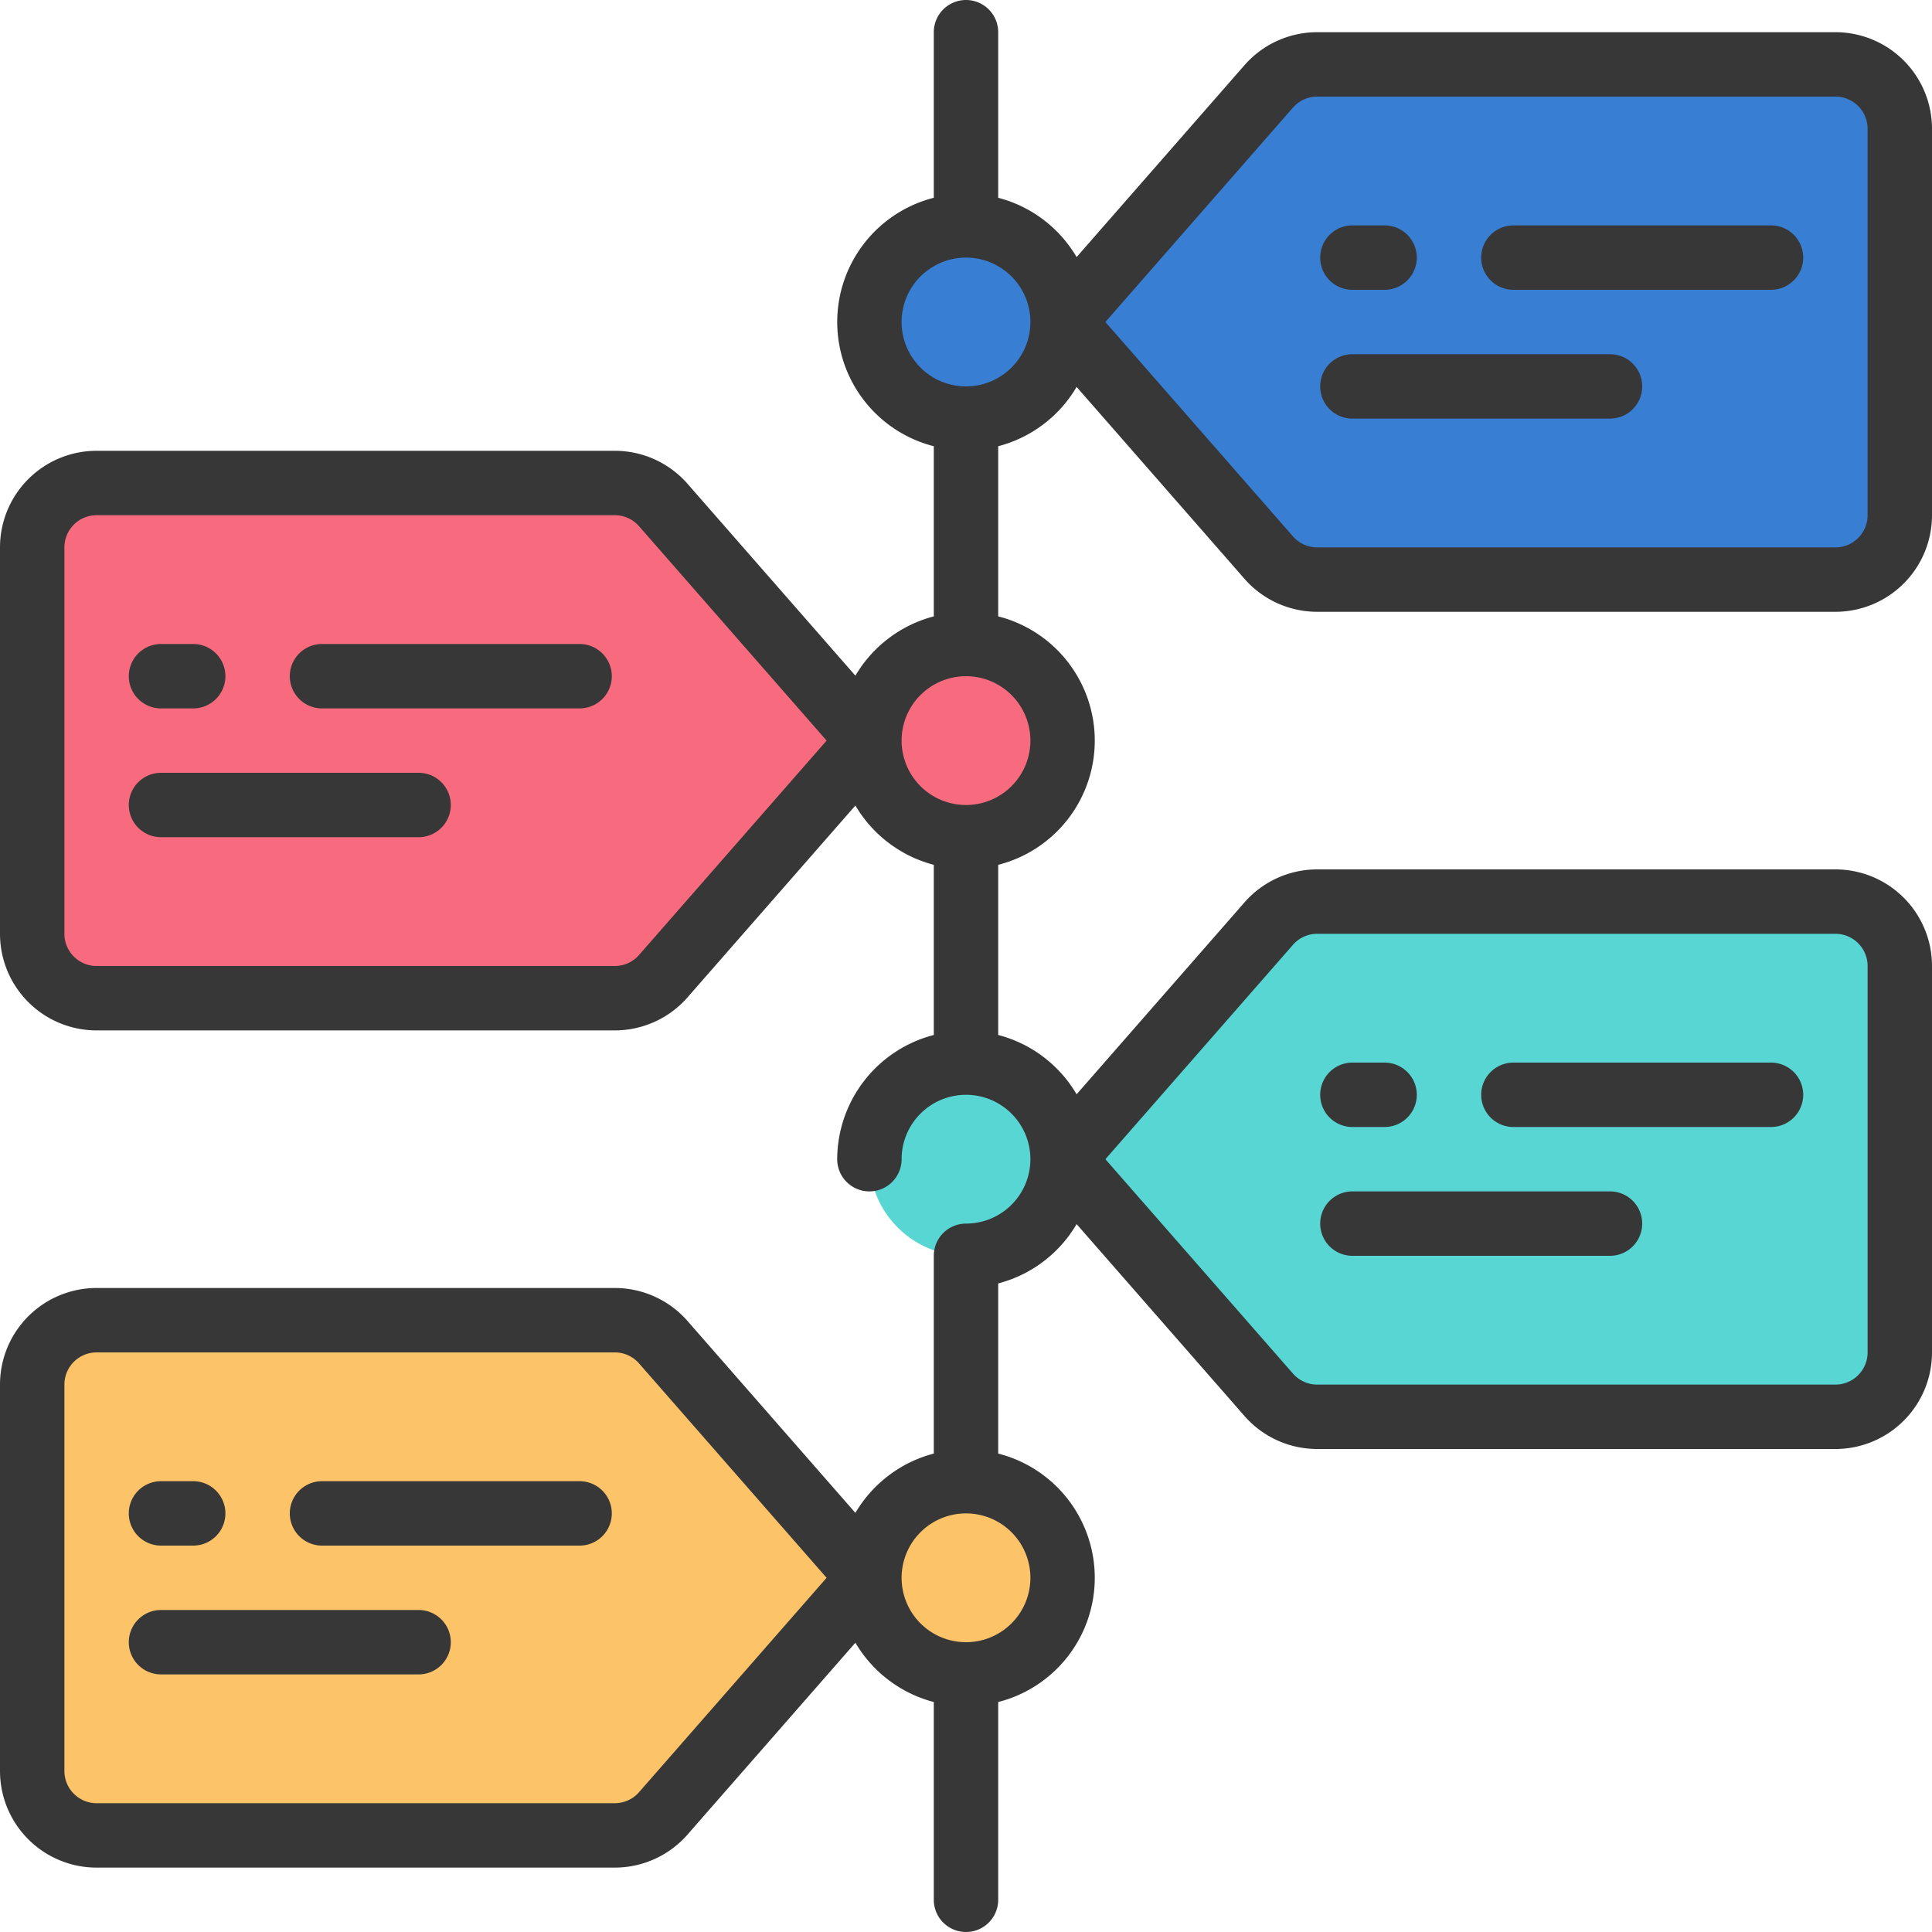 <?xml version="1.0" encoding="UTF-8"?> <svg xmlns="http://www.w3.org/2000/svg" id="Icons" height="512" viewBox="0 0 60 60" width="512"><circle cx="30" cy="49" fill="#fcc369" r="3"></circle><circle cx="30" cy="36" fill="#58d6d3" r="3"></circle><circle cx="30" cy="23" fill="#f86b7f" r="3"></circle><circle cx="30" cy="10" fill="#387ed3" r="3"></circle><path d="m57 18h-16.092a2 2 0 0 1 -1.506-.683l-6.402-7.317 6.4-7.317a2 2 0 0 1 1.508-.683h16.092a2 2 0 0 1 2 2v12a2 2 0 0 1 -2 2z" fill="#387ed3"></path><path d="m57 44h-16.092a2 2 0 0 1 -1.506-.683l-6.402-7.317 6.4-7.317a2 2 0 0 1 1.508-.683h16.092a2 2 0 0 1 2 2v12a2 2 0 0 1 -2 2z" fill="#58d6d3"></path><path d="m3 31h16.092a2 2 0 0 0 1.506-.683l6.402-7.317-6.4-7.317a2 2 0 0 0 -1.508-.683h-16.092a2 2 0 0 0 -2 2v12a2 2 0 0 0 2 2z" fill="#f86b7f"></path><path d="m3 57h16.092a2 2 0 0 0 1.506-.683l6.402-7.317-6.4-7.317a2 2 0 0 0 -1.508-.683h-16.092a2 2 0 0 0 -2 2v12a2 2 0 0 0 2 2z" fill="#fcc369"></path><g fill="#373737"><path d="m57 1h-16.093a3 3 0 0 0 -2.258 1.024l-5.214 5.96a3.988 3.988 0 0 0 -2.435-1.842v-5.142a1 1 0 0 0 -2 0v5.142a3.981 3.981 0 0 0 0 7.716v5.284a4 4 0 0 0 -2.435 1.842l-5.215-5.961a3 3 0 0 0 -2.258-1.023h-16.092a3 3 0 0 0 -3 3v12a3 3 0 0 0 3 3h16.092a3 3 0 0 0 2.258-1.024l5.215-5.96a4 4 0 0 0 2.435 1.842v5.284a4 4 0 0 0 -3 3.858 1 1 0 0 0 2 0 2 2 0 1 1 2 2 1 1 0 0 0 -1 1v6.142a4 4 0 0 0 -2.435 1.842l-5.215-5.961a3 3 0 0 0 -2.258-1.023h-16.092a3 3 0 0 0 -3 3v12a3 3 0 0 0 3 3h16.092a3 3 0 0 0 2.258-1.024l5.215-5.96a4 4 0 0 0 2.435 1.842v6.142a1 1 0 0 0 2 0v-6.142a3.981 3.981 0 0 0 0-7.716v-5.284a3.988 3.988 0 0 0 2.435-1.842l5.215 5.961a3 3 0 0 0 2.257 1.023h16.093a3 3 0 0 0 3-3v-12a3 3 0 0 0 -3-3h-16.093a3 3 0 0 0 -2.258 1.024l-5.214 5.96a3.988 3.988 0 0 0 -2.435-1.842v-5.284a3.981 3.981 0 0 0 0-7.716v-5.284a3.988 3.988 0 0 0 2.435-1.842l5.215 5.961a3 3 0 0 0 2.257 1.023h16.093a3 3 0 0 0 3-3v-12a3 3 0 0 0 -3-3zm-37.154 54.658a1 1 0 0 1 -.754.342h-16.092a1 1 0 0 1 -1-1v-12a1 1 0 0 1 1-1h16.092a1 1 0 0 1 .753.341l5.826 6.659zm12.154-6.658a2 2 0 1 1 -2-2 2 2 0 0 1 2 2zm8.154-19.658a1 1 0 0 1 .753-.342h16.093a1 1 0 0 1 1 1v12a1 1 0 0 1 -1 1h-16.093a1 1 0 0 1 -.752-.341l-5.826-6.659zm-20.308.316a1 1 0 0 1 -.754.342h-16.092a1 1 0 0 1 -1-1v-12a1 1 0 0 1 1-1h16.092a1 1 0 0 1 .753.341l5.826 6.659zm12.154-6.658a2 2 0 1 1 -2-2 2 2 0 0 1 2 2zm-2-11a2 2 0 1 1 2-2 2 2 0 0 1 -2 2zm28 4a1 1 0 0 1 -1 1h-16.093a1 1 0 0 1 -.752-.341l-5.826-6.659 5.825-6.658a1 1 0 0 1 .753-.342h16.093a1 1 0 0 1 1 1z"></path><path d="m42 9h1a1 1 0 0 0 0-2h-1a1 1 0 0 0 0 2z"></path><path d="m55 7h-8a1 1 0 0 0 0 2h8a1 1 0 0 0 0-2z"></path><path d="m50 11h-8a1 1 0 0 0 0 2h8a1 1 0 0 0 0-2z"></path><path d="m42 35h1a1 1 0 0 0 0-2h-1a1 1 0 0 0 0 2z"></path><path d="m47 35h8a1 1 0 0 0 0-2h-8a1 1 0 0 0 0 2z"></path><path d="m42 39h8a1 1 0 0 0 0-2h-8a1 1 0 0 0 0 2z"></path><path d="m5 22h1a1 1 0 0 0 0-2h-1a1 1 0 0 0 0 2z"></path><path d="m18 20h-8a1 1 0 0 0 0 2h8a1 1 0 0 0 0-2z"></path><path d="m13 24h-8a1 1 0 0 0 0 2h8a1 1 0 0 0 0-2z"></path><path d="m5 48h1a1 1 0 0 0 0-2h-1a1 1 0 0 0 0 2z"></path><path d="m18 46h-8a1 1 0 0 0 0 2h8a1 1 0 0 0 0-2z"></path><path d="m13 50h-8a1 1 0 0 0 0 2h8a1 1 0 0 0 0-2z"></path></g></svg> 
